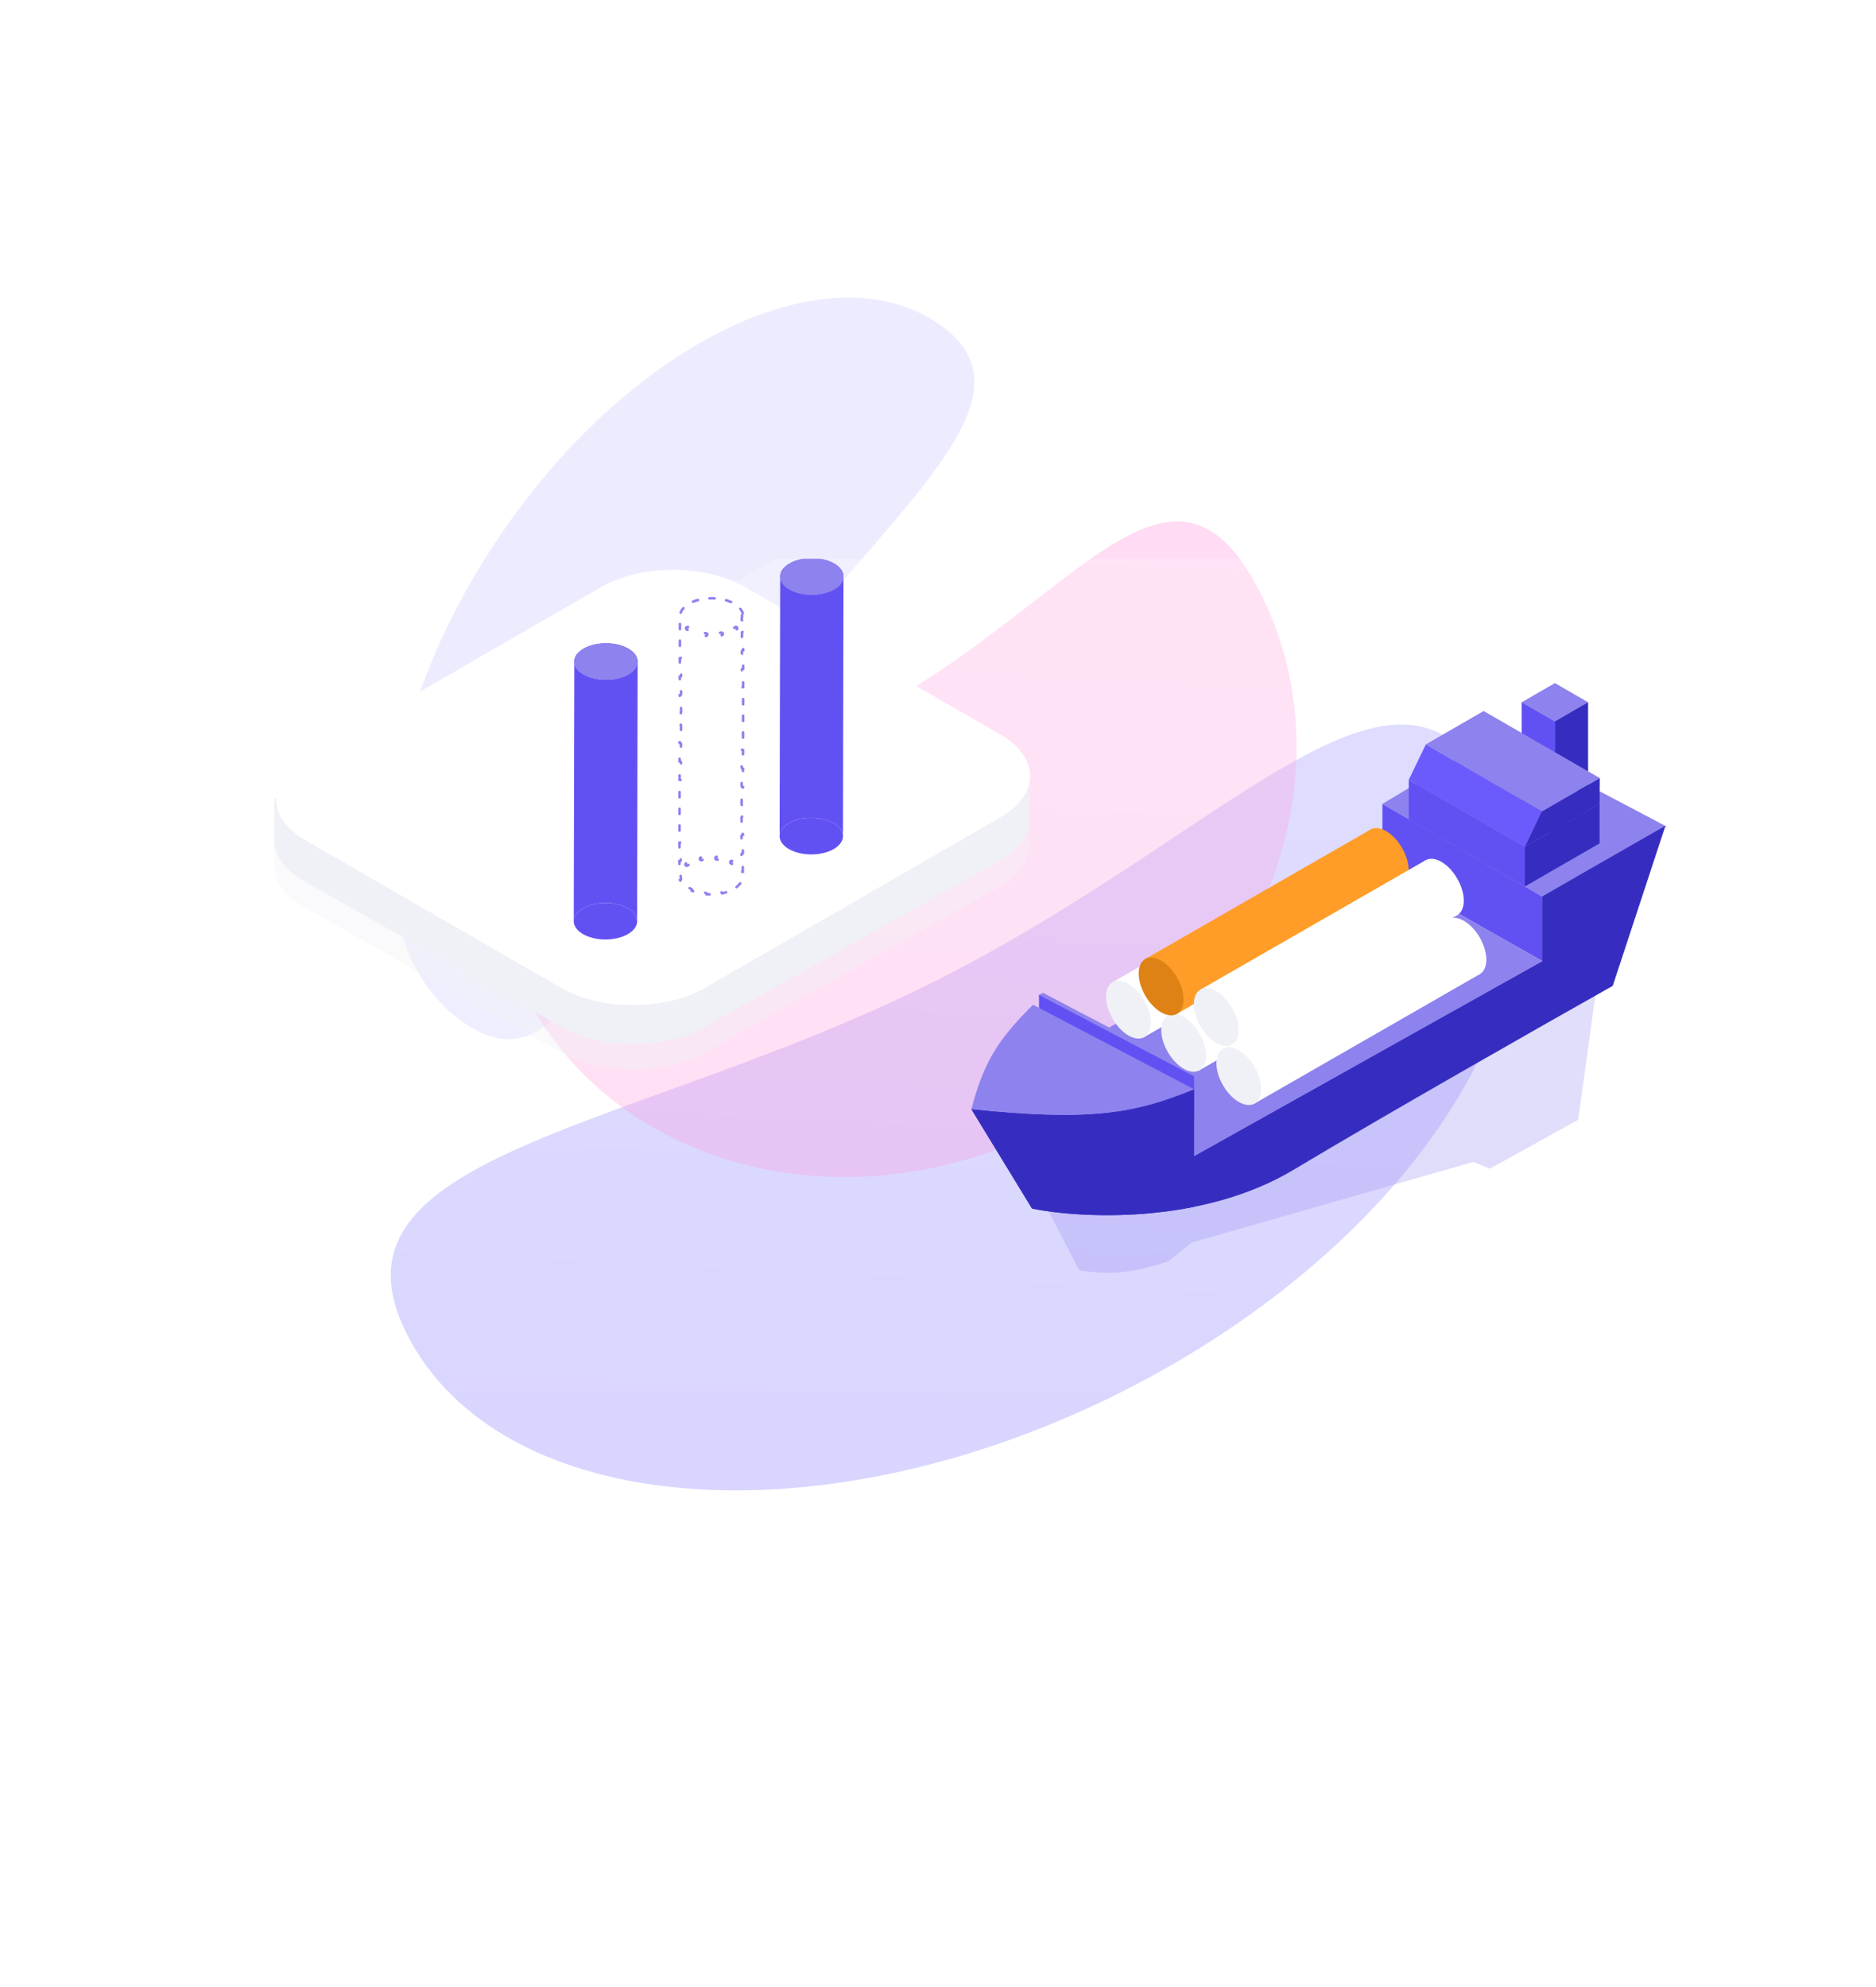 <svg width="725" height="768" viewBox="0 0 725 768" fill="none" xmlns="http://www.w3.org/2000/svg">
<g clip-path="url(#clip0_2601_5579)">
<g opacity="0.6">
<g opacity="0.32" filter="url(#filter0_f_2601_5579)">
<path d="M432.391 538.471C548.281 480.645 613.048 376.764 577.052 306.448C541.056 236.132 476.191 321.881 360.301 379.708C244.411 437.535 121.38 445.541 157.376 515.857C193.372 586.173 316.501 596.298 432.391 538.471Z" fill="#3625FF"/>
</g>
<g opacity="0.15" filter="url(#filter1_f_2601_5579)">
<path d="M194.203 205.553C143.105 279.828 136.067 364.507 178.483 394.689C220.898 424.872 233.446 351.097 284.543 276.823C335.641 202.548 405.939 155.901 363.523 125.718C321.107 95.536 245.3 131.279 194.203 205.553Z" fill="#3625FF"/>
</g>
<g opacity="0.3" filter="url(#filter2_f_2601_5579)">
<path d="M407.22 434.519C486.367 393.022 522.546 301.91 488.027 231.015C453.508 160.12 415.216 234.013 336.069 275.51C256.921 317.007 166.889 310.395 201.408 381.289C235.927 452.184 328.072 476.016 407.22 434.519Z" fill="#FF3BBC"/>
</g>
</g>
</g>
<g clip-path="url(#clip1_2601_5579)">
<path opacity="0.3" d="M401.549 461.09L417.148 490.979C429.41 492.746 436.866 492.228 451.579 487.417L460.645 480.166L569.442 449.055L575.764 451.672L609.918 432.755L616.545 384.705L578.154 372.869C558.322 387.209 511.817 420.581 484.448 439.352C457.078 458.122 406.901 445.864 401.549 461.09Z" fill="#8E82EE"/>
<g opacity="0.4">
<path d="M286.915 254.304C271.593 245.458 246.752 245.458 231.43 254.304L117.471 318.498C110.191 322.701 106.37 328.144 106.008 333.65C105.97 334.226 105.97 334.804 106.008 335.38C106.37 340.886 110.191 346.329 117.471 350.532L216.908 406.815C232.229 415.661 257.071 415.661 272.392 406.815L386.352 342.621C393.908 338.258 397.738 332.559 397.841 326.841C397.844 326.683 397.844 326.525 397.841 326.368C397.738 320.65 393.908 314.95 386.352 310.587L286.915 254.304Z" fill="#EFF1F6"/>
<path d="M397.841 326.368C397.738 320.65 393.908 314.95 386.352 310.587H397.841V326.368Z" fill="#EFF1F6"/>
<path d="M117.471 318.498C110.191 322.701 106.37 328.144 106.008 333.65V318.498H117.471Z" fill="#EFF1F6"/>
</g>
<g filter="url(#filter3_b_2601_5579)">
<path d="M371.781 174.399C387.102 165.553 411.944 165.553 427.265 174.399L837.292 411.128C852.613 419.974 852.613 434.316 837.292 443.162L427.268 679.89C411.946 688.735 387.105 688.735 371.783 679.89L-38.243 443.161C-53.565 434.315 -53.565 419.973 -38.243 411.127L371.781 174.399Z" fill="url(#paint0_linear_2601_5579)" fill-opacity="0.4"/>
</g>
<path d="M595.975 371.421L534.25 336.35V310.686L595.975 346.421V371.421Z" fill="#6251F2"/>
<path d="M644 319.405L577.857 284.533L534.23 310.708L595.966 346.433L644 319.405Z" fill="#8E82EE"/>
<path d="M398.843 467.086L375.403 428.658C420.447 433.293 437.851 430.634 461.48 420.973V446.733L595.976 371.415V346.424L643.626 319.14L623.259 381.008C596.872 395.867 535.261 430.887 499.907 452.099C464.554 473.311 417.801 470.929 398.843 467.086Z" fill="#362DC0"/>
<path d="M596.051 371.476L461.285 446.913L399.033 414.25L533.913 336.242L596.051 371.476Z" fill="#8E82EE"/>
<path d="M595.427 307.03L587 302.033L590.43 300L598.815 304.955L595.427 307.03Z" fill="#8E82EE"/>
<path d="M463.017 430.907V415.152L403.07 383.698L401.533 384.467L403.07 399.454L463.017 430.907Z" fill="#8E82EE"/>
<path d="M461.48 431.733V415.977L401.533 384.524V400.279L461.48 431.733Z" fill="#6251F2"/>
<path d="M398.843 467.086L375.403 428.659C420.447 433.293 437.851 430.634 461.48 420.973V431.733V466.414C436.005 471.525 411.363 469.624 398.843 467.086Z" fill="#362DC0"/>
<path d="M375.403 428.658C420.447 433.293 437.851 430.634 461.48 420.973L399.228 388.31C384.772 402.591 379.941 411.557 375.403 428.658Z" fill="#8E82EE"/>
<circle r="10" transform="matrix(0.866 0.5 -2.20305e-08 1 523.107 340.188)" fill="white"/>
<rect width="100" height="20" transform="matrix(0.866 -0.5 2.20305e-08 1 436.446 380.188)" fill="white"/>
<path d="M429.921 379.622L517.217 329.453L529.358 350.718L441.783 401.027L429.921 379.622Z" fill="white"/>
<path d="M444.767 395.188C444.767 400.711 440.889 402.949 436.107 400.188C431.324 397.426 427.446 390.711 427.446 385.188C427.446 379.665 431.324 377.426 436.107 380.188C440.889 382.949 444.767 389.665 444.767 395.188Z" fill="#EFF1F6"/>
<circle r="10" transform="matrix(0.866 0.5 -2.20305e-08 1 544.43 353.032)" fill="white"/>
<rect width="100" height="20" transform="matrix(0.866 -0.5 2.20305e-08 1 457.77 393.032)" fill="white"/>
<path d="M451.244 392.467L538.541 342.297L550.682 363.563L463.106 413.872L451.244 392.467Z" fill="white"/>
<path d="M466.09 408.033C466.09 413.555 462.213 415.794 457.43 413.033C452.647 410.271 448.77 403.555 448.77 398.033C448.77 392.51 452.647 390.271 457.43 393.033C462.213 395.794 466.09 402.51 466.09 408.033Z" fill="#EFF1F6"/>
<g filter="url(#filter4_d_2601_5579)">
<circle r="10" transform="matrix(0.866 0.5 -2.20305e-08 1 535.712 330.231)" fill="#FF9D28"/>
<rect width="100" height="20" transform="matrix(0.866 -0.5 2.20305e-08 1 449.052 370.231)" fill="#FF9D28"/>
<path d="M442.526 369.666L529.823 319.496L541.964 340.762L454.389 391.071L442.526 369.666Z" fill="#FF9D28"/>
<path d="M457.372 385.231C457.372 390.754 453.495 392.993 448.712 390.231C443.929 387.47 440.052 380.754 440.052 375.231C440.052 369.709 443.929 367.47 448.712 370.231C453.495 372.993 457.372 379.709 457.372 385.231Z" fill="#DE8215"/>
</g>
<circle r="10" transform="matrix(0.866 0.5 -2.20305e-08 1 565.753 365.877)" fill="white"/>
<rect width="100" height="20" transform="matrix(0.866 -0.5 2.20305e-08 1 479.093 405.877)" fill="white"/>
<path d="M472.568 405.312L559.864 355.142L572.005 376.408L484.43 426.717L472.568 405.312Z" fill="white"/>
<path d="M487.413 420.877C487.413 426.4 483.536 428.639 478.753 425.877C473.97 423.116 470.093 416.4 470.093 410.877C470.093 405.355 473.97 403.116 478.753 405.877C483.536 408.639 487.413 415.355 487.413 420.877Z" fill="#EFF1F6"/>
<circle r="10" transform="matrix(0.866 0.5 -2.20305e-08 1 557.035 343.076)" fill="white"/>
<rect width="100" height="20" transform="matrix(0.866 -0.5 2.20305e-08 1 470.375 383.076)" fill="white"/>
<path d="M463.849 382.511L551.146 332.341L563.287 353.606L475.712 403.916L463.849 382.511Z" fill="white"/>
<path d="M478.695 398.076C478.695 403.599 474.818 405.838 470.035 403.076C465.252 400.315 461.375 393.599 461.375 388.076C461.375 382.553 465.252 380.315 470.035 383.076C474.818 385.838 478.695 392.553 478.695 398.076Z" fill="#EFF1F6"/>
<path d="M286.915 244.304C271.593 235.458 246.752 235.458 231.43 244.304L117.471 308.498C110.191 312.701 106.37 318.144 106.008 323.65C105.97 324.226 105.97 324.804 106.008 325.38C106.37 330.886 110.191 336.329 117.471 340.532L216.908 396.815C232.229 405.661 257.071 405.661 272.392 396.815L386.352 332.621C393.908 328.258 397.738 322.559 397.841 316.841C397.844 316.683 397.844 316.525 397.841 316.368C397.738 310.65 393.908 304.95 386.352 300.587L286.915 244.304Z" fill="#EFF1F6"/>
<path d="M397.841 316.368C397.738 310.65 393.908 304.95 386.352 300.587H397.841V316.368Z" fill="#EFF1F6"/>
<path d="M117.471 308.498C110.191 312.701 106.37 318.144 106.008 323.65V308.498H117.471Z" fill="#EFF1F6"/>
<path d="M287.849 226.856C272.527 218.011 247.686 218.011 232.365 226.856L118.18 292.781C102.859 301.627 102.859 315.969 118.18 324.815L216.907 381.815C232.229 390.661 257.07 390.661 272.392 381.815L386.576 315.891C401.898 307.045 401.898 292.703 386.576 283.857L287.849 226.856Z" fill="white"/>
<path d="M287.071 237.054C286.753 236 286.02 234.981 284.872 234.082C284.711 234.3 284.405 234.35 284.183 234.194C283.945 234.027 283.689 233.865 283.417 233.708C283.183 233.572 282.94 233.444 282.691 233.322C282.446 233.202 282.342 232.908 282.457 232.661C281.489 232.232 280.435 231.897 279.333 231.658C279.279 231.925 279.019 232.1 278.75 232.049C278.208 231.946 277.655 231.866 277.096 231.809C276.823 231.781 276.624 231.539 276.649 231.267C275.559 231.182 274.454 231.182 273.365 231.267C273.389 231.539 273.19 231.781 272.917 231.809C272.358 231.866 271.805 231.946 271.263 232.049C270.994 232.1 270.734 231.925 270.68 231.658C269.578 231.897 268.524 232.232 267.556 232.661C267.671 232.908 267.567 233.202 267.322 233.322C267.073 233.444 266.83 233.572 266.596 233.708C266.316 233.87 266.053 234.037 265.809 234.209C265.587 234.366 265.281 234.316 265.12 234.099C263.927 235.038 263.186 236.109 262.898 237.211C263.155 237.263 263.331 237.507 263.294 237.771C263.254 238.056 263.248 238.343 263.276 238.629C263.301 238.877 263.351 239.126 263.428 239.374C263.497 239.599 263.4 239.836 263.207 239.951C263.119 240.098 262.959 240.196 262.776 240.196L262.767 244.287C263.043 244.288 263.266 244.512 263.266 244.788L263.261 246.825C263.261 247.101 263.036 247.325 262.76 247.324L262.751 251.416C263.027 251.416 263.251 251.64 263.25 251.917L263.246 253.953C263.245 254.229 263.021 254.453 262.745 254.452L262.736 258.544C263.012 258.544 263.235 258.769 263.235 259.045L263.23 261.081C263.23 261.358 263.005 261.581 262.729 261.58L262.72 265.672C262.997 265.672 263.22 265.897 263.219 266.173L263.215 268.21C263.214 268.486 262.99 268.709 262.714 268.709L262.705 272.8C262.981 272.801 263.205 273.025 263.204 273.301L263.2 275.338C263.199 275.614 262.975 275.837 262.698 275.837L262.69 279.928C262.966 279.929 263.189 280.153 263.189 280.429L263.184 282.466C263.184 282.742 262.959 282.965 262.683 282.965L262.674 287.056C262.95 287.057 263.174 287.281 263.173 287.558L263.169 289.594C263.168 289.87 262.944 290.094 262.668 290.093L262.659 294.185C262.935 294.185 263.158 294.41 263.158 294.686L263.153 296.722C263.153 296.998 262.928 297.222 262.652 297.221L262.643 301.313C262.92 301.313 263.143 301.538 263.142 301.814L263.138 303.851C263.137 304.127 262.913 304.35 262.637 304.349L262.628 308.441C262.904 308.442 263.127 308.666 263.127 308.942L263.122 310.979C263.122 311.255 262.898 311.478 262.621 311.478L262.613 315.569C262.889 315.57 263.112 315.794 263.111 316.07L263.107 318.107C263.106 318.383 262.882 318.606 262.606 318.606L262.597 322.697C262.873 322.698 263.097 322.922 263.096 323.198L263.092 325.235C263.091 325.511 262.867 325.735 262.591 325.734L262.582 329.826C262.858 329.826 263.081 330.05 263.081 330.327L263.076 332.363C263.076 332.639 262.851 332.863 262.575 332.862L262.566 336.954C262.739 336.954 262.891 337.042 262.98 337.175C263.144 337.291 263.229 337.5 263.176 337.707C263.11 337.965 263.073 338.224 263.063 338.482L263.063 338.513C263.063 338.546 263.059 338.579 263.053 338.611C263.059 338.643 263.063 338.676 263.062 338.709L263.062 338.74C263.071 338.999 263.108 339.259 263.173 339.518C263.238 339.776 263.088 340.039 262.837 340.117C263.198 341.083 263.913 342.014 264.981 342.841C265.141 342.623 265.446 342.571 265.67 342.725C265.897 342.883 266.139 343.037 266.398 343.186C266.632 343.321 266.874 343.45 267.123 343.572C267.369 343.691 267.472 343.985 267.357 344.232C268.325 344.661 269.379 344.996 270.481 345.236C270.536 344.968 270.795 344.793 271.064 344.844C271.607 344.947 272.159 345.027 272.719 345.084C272.991 345.112 273.19 345.354 273.166 345.626C274.255 345.711 275.36 345.711 276.45 345.626C276.425 345.354 276.624 345.112 276.897 345.084C277.456 345.027 278.009 344.947 278.551 344.844C278.82 344.793 279.08 344.968 279.134 345.236C280.236 344.996 281.29 344.661 282.259 344.232C282.144 343.985 282.247 343.691 282.492 343.572C282.742 343.45 282.984 343.321 283.218 343.186C283.472 343.039 283.711 342.888 283.936 342.733C284.159 342.578 284.465 342.631 284.624 342.849C285.671 342.041 286.38 341.134 286.75 340.191C286.5 340.108 286.355 339.843 286.425 339.586C286.493 339.333 286.535 339.079 286.549 338.826L286.549 338.778C286.549 338.725 286.558 338.674 286.573 338.626C286.558 338.578 286.55 338.527 286.55 338.473L286.55 338.426C286.537 338.172 286.496 337.917 286.428 337.664C286.371 337.451 286.461 337.233 286.635 337.117C286.725 336.982 286.879 336.893 287.053 336.894L287.061 332.795C286.785 332.795 286.562 332.571 286.562 332.295L286.566 330.255C286.567 329.979 286.791 329.756 287.067 329.756L287.075 325.658C286.799 325.657 286.576 325.433 286.576 325.157L286.58 323.118C286.581 322.841 286.805 322.618 287.081 322.619L287.09 318.52C286.813 318.52 286.59 318.295 286.591 318.019L286.595 315.98C286.595 315.704 286.819 315.48 287.096 315.481L287.104 311.383C286.828 311.382 286.604 311.158 286.605 310.882L286.609 308.842C286.609 308.566 286.834 308.343 287.11 308.343L287.118 304.245C286.842 304.245 286.618 304.02 286.619 303.744L286.623 301.705C286.624 301.429 286.848 301.205 287.124 301.206L287.132 297.108C286.856 297.107 286.633 296.883 286.633 296.607L286.637 294.567C286.638 294.291 286.862 294.068 287.138 294.068L287.146 289.97C286.87 289.969 286.647 289.745 286.647 289.469L286.651 287.43C286.652 287.153 286.876 286.93 287.152 286.931L287.16 282.832C286.884 282.832 286.661 282.607 286.661 282.331L286.665 280.292C286.666 280.016 286.89 279.792 287.166 279.793L287.175 275.695C286.898 275.694 286.675 275.47 286.676 275.194L286.68 273.154C286.68 272.878 286.905 272.655 287.181 272.655L287.189 268.557C286.913 268.557 286.689 268.332 286.69 268.056L286.694 266.017C286.694 265.741 286.919 265.517 287.195 265.518L287.203 261.42C286.927 261.419 286.703 261.195 286.704 260.919L286.708 258.879C286.709 258.603 286.933 258.38 287.209 258.38L287.217 254.282C286.941 254.281 286.718 254.057 286.718 253.781L286.722 251.742C286.723 251.465 286.947 251.242 287.223 251.243L287.231 247.144C286.955 247.144 286.732 246.919 286.732 246.643L286.736 244.604C286.737 244.328 286.961 244.104 287.237 244.105L287.245 240.007C287.069 240.006 286.915 239.915 286.826 239.777C286.656 239.661 286.569 239.446 286.626 239.235C286.695 238.977 286.736 238.719 286.749 238.461C286.764 238.184 286.746 237.906 286.696 237.628C286.649 237.366 286.815 237.115 287.071 237.054ZM265.899 242.402C265.672 242.246 265.36 242.304 265.204 242.531C265.067 242.73 265.094 242.993 265.255 243.161C265.278 243.185 265.304 243.207 265.332 243.226C265.573 243.392 265.828 243.553 266.096 243.708C266.351 243.855 266.614 243.994 266.883 244.126C267.1 244.232 267.356 244.166 267.498 243.982C267.519 243.956 267.537 243.927 267.552 243.896C267.673 243.648 267.57 243.349 267.322 243.227C267.073 243.105 266.83 242.977 266.596 242.842C266.381 242.717 266.176 242.589 265.982 242.459C265.954 242.44 265.926 242.421 265.899 242.402ZM284.704 243.21C284.931 243.053 284.988 242.742 284.831 242.514C284.674 242.287 284.362 242.231 284.135 242.388C283.911 242.543 283.671 242.695 283.417 242.842C283.183 242.977 282.94 243.105 282.691 243.227C282.443 243.349 282.34 243.648 282.461 243.896C282.583 244.144 282.882 244.247 283.13 244.126C283.399 243.994 283.662 243.855 283.917 243.708C284.194 243.548 284.456 243.382 284.704 243.21ZM278.936 245.483C279.208 245.431 279.386 245.169 279.334 244.898C279.283 244.627 279.021 244.449 278.75 244.5C278.242 244.597 277.724 244.673 277.201 244.729C277.166 244.733 277.131 244.736 277.096 244.74C276.821 244.768 276.621 245.013 276.649 245.288C276.675 245.546 276.893 245.738 277.146 245.738C277.163 245.738 277.18 245.737 277.197 245.735C277.784 245.675 278.365 245.591 278.936 245.483ZM272.816 245.735C273.091 245.763 273.336 245.563 273.364 245.288C273.388 245.048 273.238 244.83 273.016 244.76C272.985 244.75 272.952 244.744 272.917 244.74C272.358 244.683 271.805 244.603 271.263 244.5C270.992 244.449 270.73 244.627 270.679 244.898C270.627 245.169 270.805 245.431 271.077 245.483C271.612 245.584 272.156 245.664 272.706 245.723C272.743 245.727 272.779 245.731 272.816 245.735ZM265.102 333.689C265.102 333.689 265.102 333.689 265.102 333.689C264.903 333.827 264.835 334.082 264.927 334.296C264.94 334.327 264.956 334.356 264.976 334.385C264.976 334.385 264.976 334.385 264.976 334.385C265.114 334.583 265.369 334.651 265.583 334.56C265.614 334.547 265.643 334.53 265.672 334.511C265.672 334.511 265.672 334.511 265.672 334.511C265.898 334.354 266.14 334.2 266.398 334.052C266.632 333.917 266.874 333.788 267.123 333.666C267.371 333.545 267.474 333.245 267.353 332.997C267.232 332.749 266.932 332.646 266.684 332.768C266.415 332.899 266.152 333.039 265.898 333.186C265.653 333.327 265.419 333.473 265.196 333.624C265.165 333.646 265.133 333.667 265.102 333.689ZM270.878 331.411C270.878 331.411 270.878 331.411 270.878 331.411C270.607 331.462 270.428 331.724 270.48 331.995C270.528 332.25 270.761 332.422 271.014 332.4C271.031 332.399 271.047 332.396 271.064 332.393C271.064 332.393 271.065 332.393 271.065 332.393C271.573 332.297 272.09 332.22 272.614 332.164C272.649 332.161 272.684 332.157 272.719 332.153C272.719 332.153 272.719 332.153 272.719 332.153C272.993 332.125 273.193 331.88 273.165 331.605C273.139 331.348 272.922 331.156 272.668 331.156C272.651 331.156 272.634 331.157 272.617 331.158C272.58 331.162 272.544 331.166 272.507 331.17C272.031 331.221 271.559 331.288 271.093 331.371C271.021 331.384 270.949 331.397 270.878 331.411ZM276.999 331.158C276.998 331.158 276.998 331.158 276.998 331.158C276.724 331.13 276.478 331.33 276.45 331.605C276.426 331.846 276.576 332.063 276.798 332.133C276.83 332.143 276.863 332.15 276.897 332.153C276.897 332.153 276.897 332.153 276.897 332.153C277.386 332.203 277.871 332.271 278.347 332.356C278.415 332.368 278.483 332.38 278.551 332.393C278.551 332.393 278.551 332.393 278.551 332.393C278.823 332.445 279.084 332.267 279.136 331.995C279.187 331.724 279.009 331.462 278.738 331.411C278.202 331.309 277.658 331.229 277.108 331.17C277.072 331.166 277.035 331.162 276.999 331.158ZM282.931 332.768C282.683 332.646 282.384 332.749 282.263 332.997C282.141 333.245 282.244 333.545 282.492 333.666C282.742 333.788 282.984 333.917 283.218 334.052C283.473 334.199 283.713 334.351 283.937 334.506C284.164 334.663 284.476 334.607 284.633 334.38C284.79 334.152 284.734 333.841 284.506 333.684C284.258 333.512 283.995 333.346 283.718 333.186C283.463 333.039 283.201 332.899 282.931 332.768Z" stroke="#8E82EE" stroke-linecap="round" stroke-dasharray="2 5"/>
<path d="M305.073 227.792C302.859 226.514 301.67 224.868 301.506 223.195C301.315 221.253 302.504 219.275 305.073 217.792C309.856 215.03 317.611 215.03 322.394 217.792C324.879 219.227 326.073 221.125 325.975 223.004C325.885 224.743 324.691 226.465 322.394 227.792C317.611 230.553 309.856 230.553 305.073 227.792Z" fill="#6251F2"/>
<path d="M304.874 328.136C302.54 326.788 301.345 325.031 301.289 323.265L301.29 322.989C301.353 321.229 302.548 319.479 304.874 318.136C309.657 315.375 317.412 315.375 322.195 318.136C324.496 319.465 325.69 321.19 325.777 322.931L325.776 323.358C325.682 325.093 324.489 326.812 322.195 328.136C317.412 330.898 309.657 330.898 304.874 328.136Z" fill="#6251F2"/>
<path d="M322.195 318.136C317.412 315.375 309.657 315.375 304.874 318.136C302.548 319.479 301.353 321.229 301.29 322.989L301.506 223.195C301.67 224.868 302.859 226.514 305.073 227.792C309.856 230.553 317.611 230.553 322.394 227.792C324.691 226.465 325.885 224.743 325.975 223.004L325.777 322.931C325.69 321.19 324.496 319.465 322.195 318.136Z" fill="#6251F2"/>
<path d="M305.073 227.792C302.859 226.514 301.67 224.868 301.506 223.195C301.315 221.253 302.504 219.275 305.073 217.792C309.856 215.03 317.611 215.03 322.394 217.792C324.879 219.227 326.073 221.125 325.975 223.004C325.885 224.743 324.691 226.465 322.394 227.792C317.611 230.553 309.856 230.553 305.073 227.792Z" fill="#8E82EE"/>
<path d="M225.516 260.674C223.303 259.396 222.113 257.75 221.949 256.077C221.758 254.135 222.947 252.157 225.516 250.674C230.299 247.912 238.054 247.912 242.837 250.674C245.322 252.108 246.516 254.006 246.419 255.886C246.329 257.624 245.135 259.347 242.837 260.674C238.054 263.435 230.299 263.435 225.516 260.674Z" fill="#6251F2"/>
<path d="M225.318 361.018C222.983 359.67 221.788 357.913 221.733 356.147L221.733 355.871C221.796 354.111 222.991 352.361 225.318 351.018C230.101 348.257 237.855 348.257 242.638 351.018C244.939 352.346 246.133 354.072 246.22 355.813L246.219 356.24C246.126 357.975 244.932 359.694 242.638 361.018C237.855 363.779 230.101 363.779 225.318 361.018Z" fill="#6251F2"/>
<path d="M242.638 351.018C237.855 348.257 230.101 348.257 225.318 351.018C222.991 352.361 221.796 354.111 221.733 355.871L221.949 256.077C222.113 257.75 223.303 259.396 225.516 260.674C230.299 263.435 238.054 263.435 242.837 260.674C245.135 259.347 246.329 257.624 246.419 255.886L246.22 355.813C246.133 354.072 244.939 352.346 242.638 351.018Z" fill="#6251F2"/>
<path d="M225.516 260.674C223.303 259.396 222.113 257.75 221.949 256.077C221.758 254.135 222.947 252.157 225.516 250.674C230.299 247.912 238.054 247.912 242.837 250.674C245.322 252.108 246.516 254.006 246.419 255.886C246.329 257.624 245.135 259.347 242.837 260.674C238.054 263.435 230.299 263.435 225.516 260.674Z" fill="#8E82EE"/>
<path d="M600.909 263.998L613.7 271.383L600.909 278.767L588.119 271.383L600.909 263.998Z" fill="#8E82EE"/>
<path d="M600.909 278.764L613.73 271.362L613.73 315.642L600.909 323.044L600.909 278.764Z" fill="#362DC0"/>
<path d="M588.06 271.343L600.909 278.761L600.909 323.112L588.06 315.693L588.06 271.343Z" fill="#6251F2"/>
<rect width="51.782" height="15.177" transform="matrix(0.866 0.5 -0.866 0.5 573.332 284.703)" fill="#8E82EE"/>
<path d="M544.43 301.375L589.289 327.275V342.616L544.43 316.717L544.43 301.375Z" fill="#6251F2"/>
<path d="M544.43 301.375L589.289 327.275L595.907 313.57L551.048 287.67L544.43 301.375Z" fill="#6C5BFC"/>
<path d="M589.288 327.272L618.176 310.594V325.938L589.288 342.616L589.288 327.272Z" fill="#362DC0"/>
<path d="M589.288 327.272L618.172 310.597L618.228 300.676L595.892 313.57L589.288 327.272Z" fill="#362DC0"/>
<path d="M573.368 274.792L618.213 300.683L595.907 313.561L551.062 287.67L573.368 274.792Z" fill="#8E82EE"/>
</g>
<defs>
<filter id="filter0_f_2601_5579" x="-49" y="80" width="836" height="696" filterUnits="userSpaceOnUse" color-interpolation-filters="sRGB">
<feFlood flood-opacity="0" result="BackgroundImageFix"/>
<feBlend mode="normal" in="SourceGraphic" in2="BackgroundImageFix" result="shape"/>
<feGaussianBlur stdDeviation="100" result="effect1_foregroundBlur_2601_5579"/>
</filter>
<filter id="filter1_f_2601_5579" x="-84.142" y="-119.9" width="695.603" height="756.418" filterUnits="userSpaceOnUse" color-interpolation-filters="sRGB">
<feFlood flood-opacity="0" result="BackgroundImageFix"/>
<feBlend mode="normal" in="SourceGraphic" in2="BackgroundImageFix" result="shape"/>
<feGaussianBlur stdDeviation="117.45" result="effect1_foregroundBlur_2601_5579"/>
</filter>
<filter id="filter2_f_2601_5579" x="13.824" y="21.519" width="667.279" height="613.398" filterUnits="userSpaceOnUse" color-interpolation-filters="sRGB">
<feFlood flood-opacity="0" result="BackgroundImageFix"/>
<feBlend mode="normal" in="SourceGraphic" in2="BackgroundImageFix" result="shape"/>
<feGaussianBlur stdDeviation="90" result="effect1_foregroundBlur_2601_5579"/>
</filter>
<filter id="filter3_b_2601_5579" x="-60.412" y="157.087" width="919.873" height="540.115" filterUnits="userSpaceOnUse" color-interpolation-filters="sRGB">
<feFlood flood-opacity="0" result="BackgroundImageFix"/>
<feGaussianBlur in="BackgroundImage" stdDeviation="5.339"/>
<feComposite in2="SourceAlpha" operator="in" result="effect1_backgroundBlur_2601_5579"/>
<feBlend mode="normal" in="SourceGraphic" in2="effect1_backgroundBlur_2601_5579" result="shape"/>
</filter>
<filter id="filter4_d_2601_5579" x="436.052" y="316.049" width="112.321" height="80.366" filterUnits="userSpaceOnUse" color-interpolation-filters="sRGB">
<feFlood flood-opacity="0" result="BackgroundImageFix"/>
<feColorMatrix in="SourceAlpha" type="matrix" values="0 0 0 0 0 0 0 0 0 0 0 0 0 0 0 0 0 0 127 0" result="hardAlpha"/>
<feMorphology radius="1" operator="dilate" in="SourceAlpha" result="effect1_dropShadow_2601_5579"/>
<feOffset dy="1"/>
<feGaussianBlur stdDeviation="1.5"/>
<feColorMatrix type="matrix" values="0 0 0 0 0.467 0 0 0 0 0.584 0 0 0 0 1 0 0 0 0.1 0"/>
<feBlend mode="normal" in2="BackgroundImageFix" result="effect1_dropShadow_2601_5579"/>
<feBlend mode="normal" in="SourceGraphic" in2="effect1_dropShadow_2601_5579" result="shape"/>
</filter>
<linearGradient id="paint0_linear_2601_5579" x1="548.895" y1="92.204" x2="522.704" y2="616.179" gradientUnits="userSpaceOnUse">
<stop stop-color="white" stop-opacity="0.7"/>
<stop offset="1" stop-color="white" stop-opacity="0"/>
</linearGradient>
<clipPath id="clip0_2601_5579">
<rect width="713" height="768" fill="white"/>
</clipPath>
<clipPath id="clip1_2601_5579">
<rect width="630" height="324" fill="white" transform="translate(95 216)"/>
</clipPath>
</defs>
</svg>
